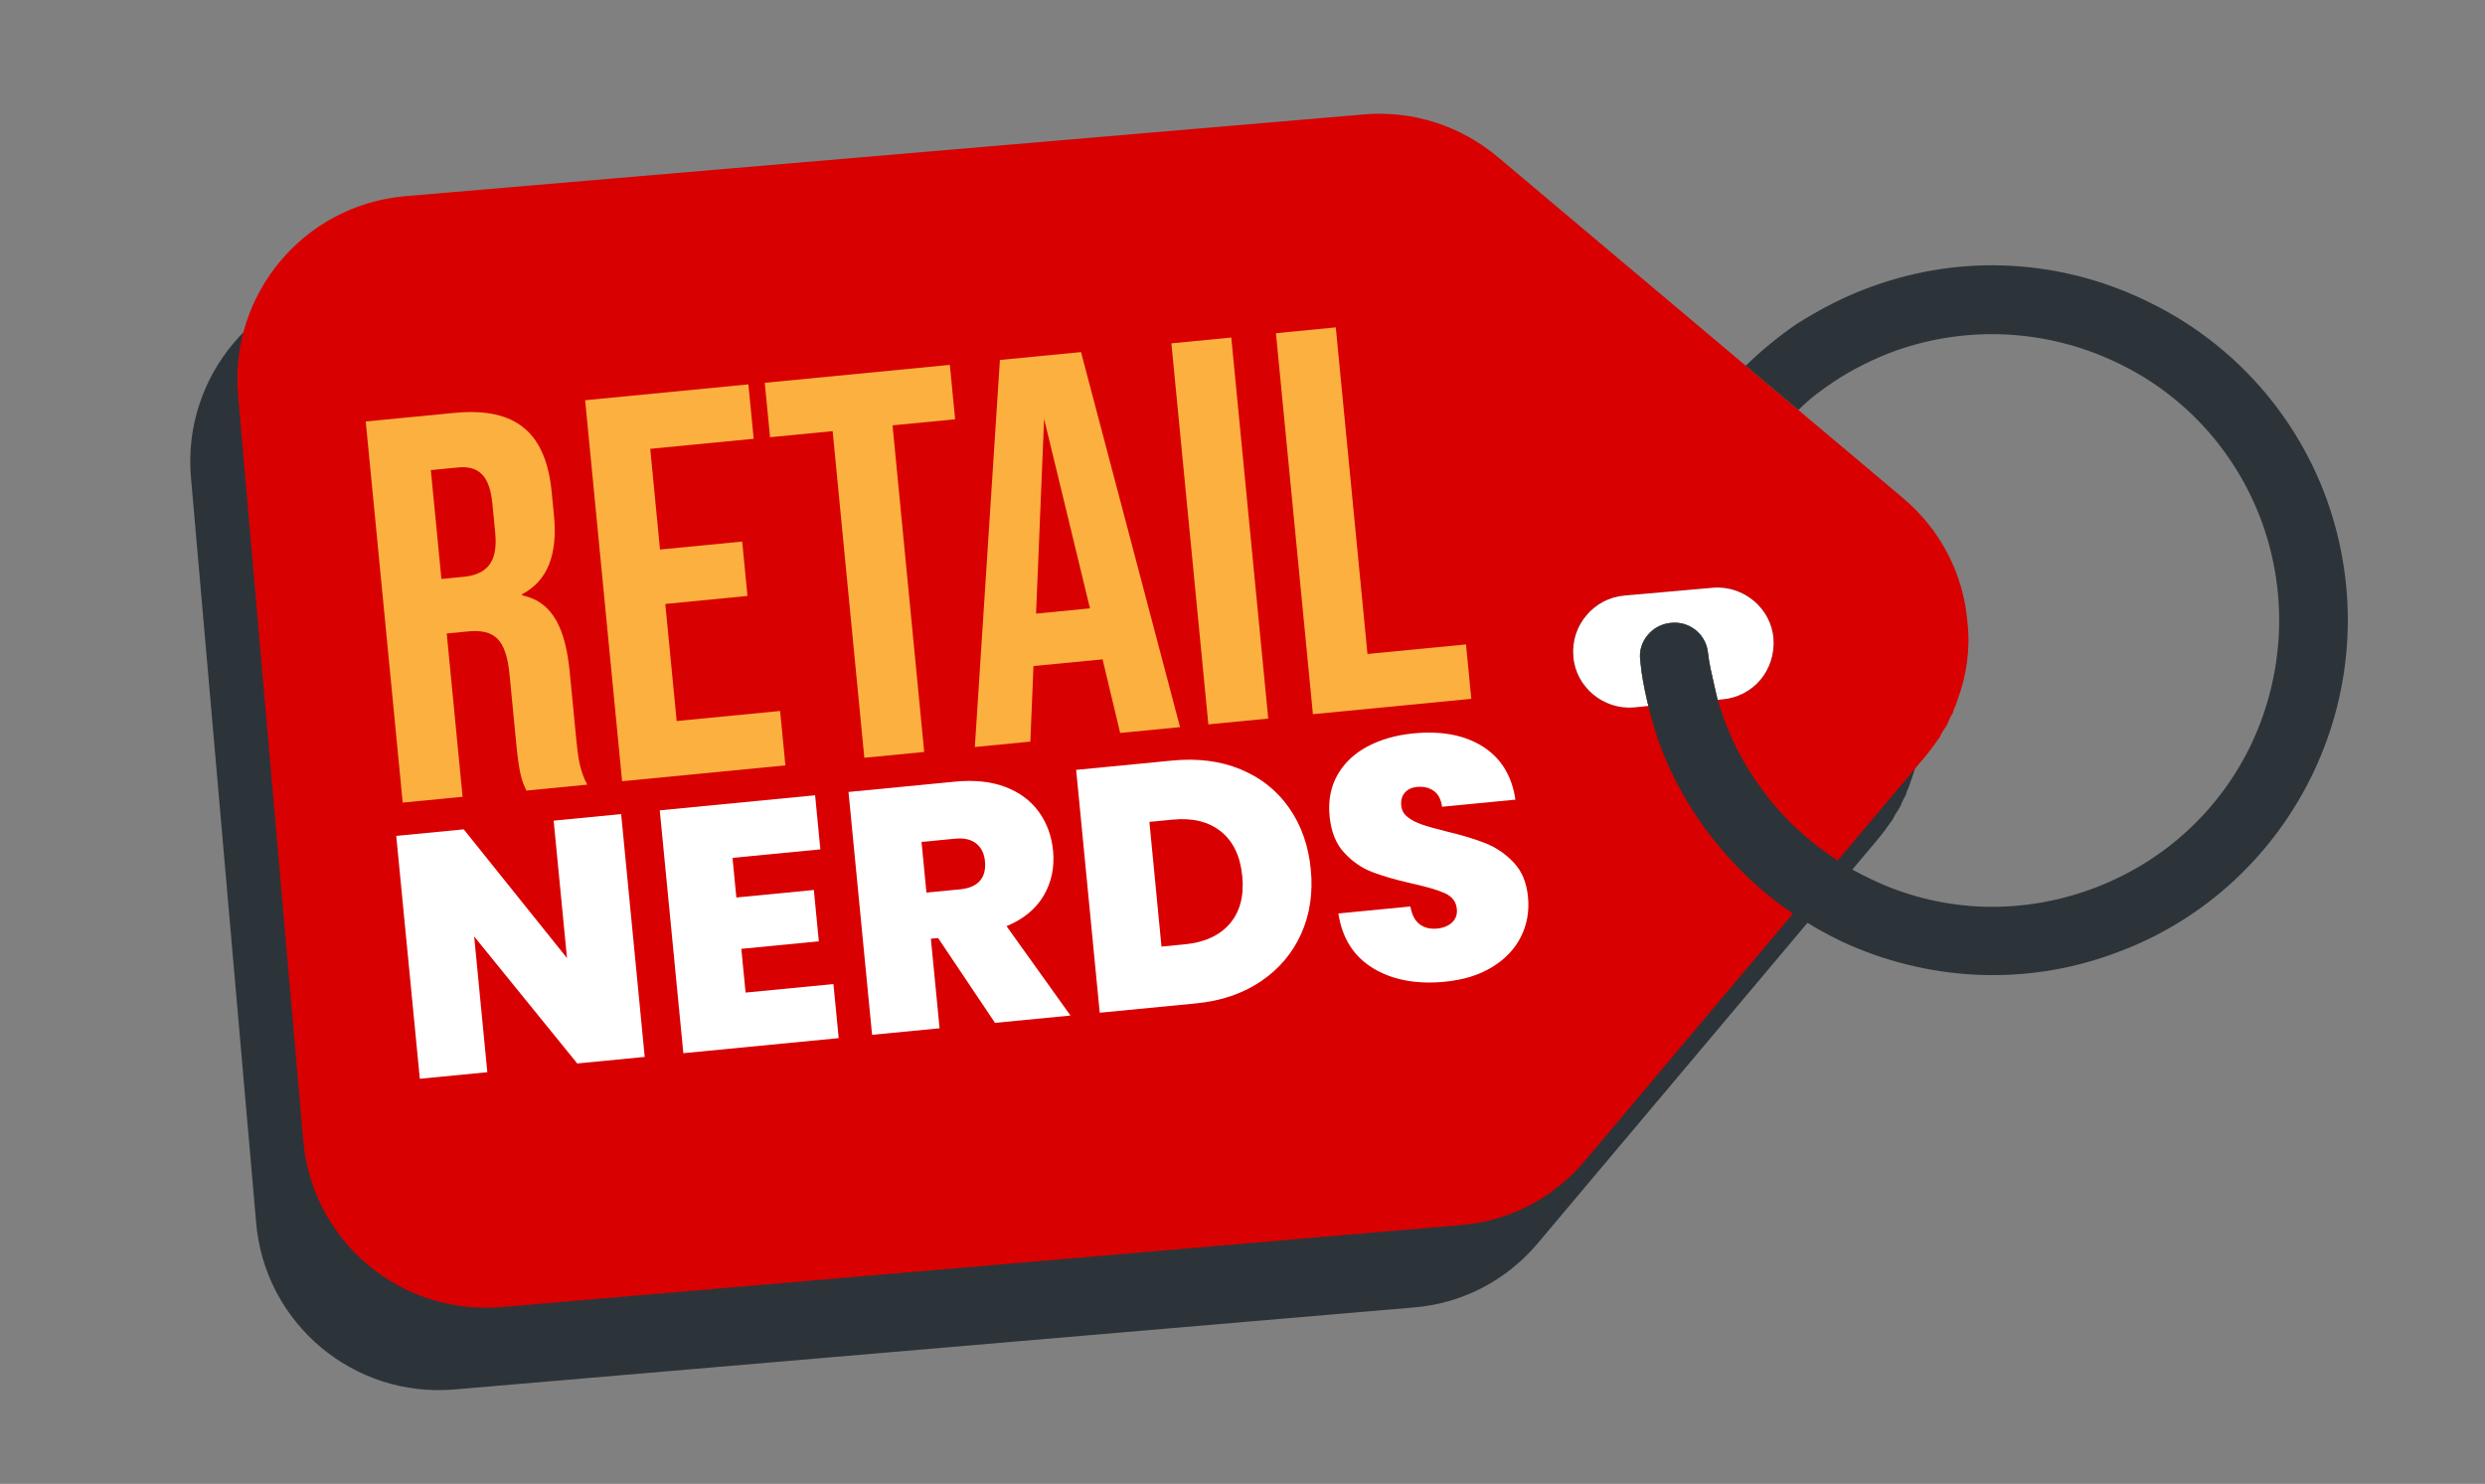 <?xml version="1.0" encoding="UTF-8"?>
<svg id="Layer_1" data-name="Layer 1" xmlns="http://www.w3.org/2000/svg" viewBox="0 0 653.42 390.19">
  <rect x="0" y="0" width="653.42" height="390.19" fill="#808080" stroke="none"/>
  <defs>
    <style>
      .cls-1 {
        fill: #d80000;
      }

      .cls-2 {
        fill: #8d9884;
      }

      .cls-2, .cls-3, .cls-4 {
        fill-rule: evenodd;
      }

      .cls-5, .cls-3 {
        fill: #fff;
      }

      .cls-6 {
        fill: #2c3439;
      }

      .cls-7 {
        fill: #afbaa6;
      }

      .cls-4 {
        fill: #c0cbb7;
      }

      .cls-8 {
        fill: #fbb040;
      }
    </style>
  </defs>
  <g>
    <path class="cls-4" d="M160.05,217.02l-.18-.04c.91.98,1.83,2.08,2.79,3-.91-.98-1.75-1.91-2.61-2.96ZM160.05,217.02l-.18-.04c.91.98,1.83,2.08,2.79,3-.91-.98-1.75-1.91-2.61-2.96ZM160.05,217.02l-.18-.04c.91.98,1.83,2.08,2.79,3-.91-.98-1.75-1.91-2.61-2.96ZM160.05,217.02l-.18-.04c.91.98,1.83,2.08,2.79,3-.91-.98-1.75-1.91-2.61-2.96ZM463.46,207.85c-4.26-5.64-7.75-12.06-10.3-19.09-.61-1.6-1.1-3.2-1.53-4.76-.28-1.21-.56-2.43-.84-3.64-.67-2.95-1.39-5.95-1.69-8.69-.49-4.97-4.98-8.53-9.98-7.86-4.79.53-8.53,4.97-7.81,9.92.31,3.63,1.03,7.16,1.79,10.51.16.46.2.93.35,1.38.8,3.17,1.72,6.33,2.68,9.2,3.7,10.17,8.96,19.26,15.47,27.13,5.74,7.11,12.51,13.24,19.89,18.26l11.71-13.91c-7.61-4.88-14.33-11.08-19.73-18.45ZM160.05,217.02l-.18-.04c.91.98,1.83,2.08,2.79,3-.91-.98-1.75-1.91-2.61-2.96ZM160.05,217.02l-.18-.04c.91.98,1.83,2.08,2.79,3-.91-.98-1.75-1.91-2.61-2.96ZM160.05,217.02l-.18-.04c.91.98,1.83,2.08,2.79,3-.91-.98-1.75-1.91-2.61-2.96Z"/>
    <path class="cls-7" d="M160.05,217.02l-.18-.04c.91.98,1.83,2.08,2.79,3-.91-.98-1.75-1.91-2.61-2.96ZM453.16,188.77c-.61-1.6-1.1-3.2-1.53-4.76-.28-1.21-.56-2.43-.84-3.64-.67-2.95-1.39-5.95-1.69-8.69-.49-4.97-4.98-8.53-9.98-7.86-4.79.53-8.53,4.97-7.81,9.92.31,3.63,1.03,7.16,1.79,10.51.16.46.2.93.35,1.38.8,3.17,1.72,6.33,2.68,9.2,3.7,10.17,8.96,19.26,15.47,27.13l11.87-14.1c-4.26-5.64-7.75-12.06-10.3-19.09Z"/>
    <path class="cls-6" d="M493.74,220.72c1.34-1.59,2.55-3.28,3.6-4.79l.27-.32.5-.99.46-.81.73-1.12.46-.81.29-.73.49-1.1.57-.93.27-.97.49-1.1.38-1.09.14-.42c2.35-6.27,3.34-13.25,2.57-20.19-1.04-12.81-7.11-24.43-16.95-32.72l-106.45-89.6c-9.84-8.29-22.45-12.39-35.32-11.28l-252.15,21.5c-26.49,2.34-46.11,25.65-43.89,52.14l17.15,196.08c2.22,26.5,25.59,46.17,52.14,43.89l252.09-21.55c12.76-.98,24.49-7.05,32.78-16.9,29.79-35.4,59.59-70.8,89.38-106.19ZM147.49,238.64l.18.04c.86,1.05,1.7,1.97,2.61,2.96-.96-.92-1.88-2.02-2.79-3Z"/>
    <path class="cls-1" d="M451.63,184.01c.43,1.55.92,3.16,1.53,4.76,2.55,7.03,6.05,13.44,10.3,19.09,5.41,7.37,12.13,13.57,19.73,18.45l22.93-27.25c1.34-1.59,2.55-3.28,3.6-4.79l.27-.32.5-.99.46-.81.73-1.12.46-.81.29-.73.49-1.1.57-.93.27-.97.49-1.1.38-1.09.14-.42c2.35-6.27,3.34-13.25,2.57-20.19-1.04-12.81-7.11-24.43-16.95-32.72l-106.45-89.6c-9.84-8.29-22.45-12.39-35.32-11.28l-252.15,21.5c-26.49,2.34-46.11,25.65-43.89,52.14l17.15,196.08c2.22,26.5,25.59,46.17,52.14,43.89l252.09-21.55c12.76-.98,24.49-7.05,32.78-16.9l54.74-65.04c-7.38-5.02-14.16-11.16-19.89-18.26-6.51-7.87-11.77-16.96-15.47-27.13-.95-2.86-1.87-6.03-2.68-9.2l-3.8.39c-8.07.69-15.37-5.45-15.94-13.42-.35-4.09.97-7.86,3.43-10.78s5.94-4.87,10.04-5.22l23.21-2.05c8.07-.69,15.37,5.45,15.94,13.42.29,4.04-1.03,7.92-3.43,10.78s-6.01,4.82-9.98,5.16l-1.29.11Z"/>
    <path class="cls-3" d="M462.9,178.74c-2.46,2.92-6.01,4.82-9.98,5.16l-1.29.11c-.28-1.21-.56-2.43-.84-3.64-.67-2.95-1.39-5.95-1.69-8.69-.49-4.97-4.98-8.53-9.98-7.86-4.79.53-8.53,4.97-7.81,9.92.31,3.63,1.03,7.16,1.79,10.51.16.46.2.93.35,1.38l-3.8.39c-8.07.69-15.37-5.45-15.94-13.42-.35-4.09.97-7.86,3.43-10.78s5.94-4.87,10.04-5.22l23.21-2.05c8.07-.69,15.37,5.45,15.94,13.42.29,4.04-1.03,7.92-3.43,10.78Z"/>
    <path class="cls-2" d="M451.63,184.01l-18.18,1.62c-.16-.46-.2-.93-.35-1.38-.76-3.35-1.48-6.88-1.79-10.51-.72-4.95,3.02-9.39,7.81-9.92,5.01-.67,9.5,2.9,9.98,7.86.29,2.74,1.02,5.75,1.69,8.69.28,1.21.56,2.43.84,3.64Z"/>
    <path class="cls-6" d="M555.82,250.76c-24.16,8.85-49.66,6.92-71.38-3.11-4.49-2.15-8.82-4.6-12.95-7.43-7.38-5.02-14.16-11.16-19.89-18.26-6.51-7.87-11.77-16.96-15.47-27.13-.95-2.86-1.87-6.03-2.68-9.2-.16-.46-.2-.93-.35-1.38-.76-3.35-1.48-6.88-1.79-10.51-.72-4.95,3.02-9.39,7.81-9.92,5.01-.67,9.5,2.9,9.98,7.86.29,2.74,1.02,5.75,1.69,8.69.28,1.21.56,2.43.84,3.64.43,1.55.92,3.16,1.53,4.76,2.55,7.03,6.05,13.44,10.3,19.09,5.41,7.37,12.13,13.57,19.73,18.45,2.87,1.87,5.84,3.5,8.97,4.94,17.39,8.34,37.84,9.71,57.44,2.66,19.66-7.11,34.46-21.34,42.62-38.78,8.1-17.49,9.63-38.12,2.58-57.73-7.16-19.59-21.51-34.39-38.88-42.38-17.43-8.16-38.07-9.69-57.57-2.77-5.65,2.08-11.08,4.78-15.93,7.97-3.4,2.24-6.61,4.63-9.54,7.6l-13.85-11.65c4.19-4.07,8.7-7.76,13.32-10.93,6.26-3.96,12.86-7.41,19.83-9.89,24.23-8.8,49.61-6.86,71.22,3.31,21.72,10.04,39.62,28.47,48.42,52.69,8.69,24.35,6.81,49.79-3.35,71.4-10.16,21.61-28.61,39.4-52.67,48.01Z"/>
  </g>
  <g>
    <path class="cls-8" d="M96.16,110.83l23.33-2.26c16.32-1.58,24.07,5.32,25.57,20.78l.6,6.16c1,10.31-1.65,17.21-8.39,20.75l.03.29c8.11,1.67,11.41,8.86,12.51,20.17l1.71,17.61c.47,4.87.96,8.43,2.9,12l-16.03,1.56c-1.11-2.49-1.83-4.01-2.63-12.17l-1.78-18.32c-.9-9.3-3.91-12.05-11.07-11.35l-5.44.53,4.17,42.94-15.75,1.53-9.72-100.2ZM121.8,151.69c5.87-.57,9.2-3.49,8.42-11.51l-.75-7.73c-.69-7.16-3.43-10.07-9.02-9.53l-7.16.69,2.78,28.63,5.73-.56Z"/>
    <path class="cls-8" d="M153.85,105.24l42.94-4.17,1.39,14.31-27.2,2.64,2.57,26.48,21.61-2.1,1.39,14.31-21.61,2.1,2.99,30.78,27.2-2.64,1.39,14.31-42.94,4.17-9.72-100.2Z"/>
    <path class="cls-8" d="M218.94,113.37l-16.46,1.6-1.39-14.31,48.67-4.72,1.39,14.31-16.46,1.6,8.33,85.88-15.75,1.53-8.33-85.88Z"/>
    <path class="cls-8" d="M289.93,173.38l-18.18,1.76-.82,19.87-14.6,1.42,6.59-101.78,21.33-2.07,26.04,98.62-15.75,1.53-4.62-19.35ZM286.6,159.97l-12.06-49.83-2.11,51.21,14.17-1.38Z"/>
    <path class="cls-8" d="M308.01,90.28l15.75-1.53,9.72,100.2-15.75,1.53-9.72-100.2Z"/>
    <path class="cls-8" d="M335.49,87.61l15.75-1.53,8.33,85.88,25.91-2.51,1.39,14.31-41.65,4.04-9.72-100.2Z"/>
  </g>
  <g>
    <path class="cls-5" d="M169.53,277.92l-17.75,1.72-27.1-33.39,3.46,35.69-17.75,1.72-6.2-63.86,17.75-1.72,27.15,33.85-3.51-36.14,17.75-1.72,6.2,63.86Z"/>
    <path class="cls-5" d="M192.61,225.58l1.01,10.42,20.38-1.98,1.31,13.5-20.38,1.98,1.12,11.5,23.1-2.24,1.38,14.22-40.85,3.96-6.2-63.86,40.85-3.96,1.38,14.22-23.1,2.24Z"/>
    <path class="cls-5" d="M261.64,268.98l-14.97-22.32-1.9.18,2.29,23.55-17.75,1.72-6.2-63.86,27.99-2.71c5.13-.5,9.57-.03,13.3,1.41,3.74,1.44,6.66,3.62,8.77,6.55,2.11,2.93,3.36,6.33,3.73,10.2.42,4.35-.4,8.28-2.46,11.8-2.07,3.52-5.33,6.2-9.78,8.03l16.82,23.51-19.84,1.92ZM243.6,234.71l8.79-.85c2.41-.23,4.17-.98,5.27-2.25,1.1-1.26,1.54-2.98,1.33-5.16-.2-2.05-.98-3.61-2.33-4.67-1.35-1.06-3.21-1.47-5.56-1.24l-8.79.85,1.29,13.31Z"/>
    <path class="cls-5" d="M326.26,202.32c5.3,2.2,9.55,5.58,12.73,10.15,3.19,4.57,5.08,9.96,5.68,16.18.6,6.16-.24,11.79-2.52,16.88-2.28,5.1-5.81,9.26-10.58,12.5-4.78,3.24-10.49,5.18-17.13,5.82l-25.27,2.45-6.2-63.86,25.27-2.45c6.7-.65,12.7.12,18.01,2.32ZM323.38,242.87c2.68-3.13,3.77-7.28,3.27-12.48-.51-5.25-2.38-9.17-5.62-11.75-3.24-2.58-7.45-3.62-12.64-3.12l-6.16.6,3.18,32.79,6.16-.6c5.19-.5,9.13-2.32,11.81-5.44Z"/>
    <path class="cls-5" d="M361.09,254.62c-5.11-3.07-8.17-7.88-9.17-14.42l18.93-1.84c.4,2.22,1.22,3.78,2.47,4.7,1.25.92,2.78,1.28,4.59,1.11,1.63-.16,2.93-.7,3.91-1.61.98-.92,1.4-2.1,1.25-3.55-.18-1.87-1.2-3.23-3.05-4.09-1.85-.86-4.8-1.73-8.85-2.62-4.3-.98-7.8-2-10.49-3.05-2.69-1.05-5.11-2.73-7.26-5.06-2.15-2.32-3.41-5.5-3.81-9.55-.4-4.11.29-7.72,2.06-10.85,1.77-3.13,4.39-5.62,7.87-7.48,3.48-1.86,7.51-3.01,12.1-3.46,7.43-.72,13.53.44,18.3,3.48,4.77,3.04,7.62,7.69,8.53,13.94l-19.29,1.87c-.25-1.93-.98-3.32-2.19-4.18-1.21-.86-2.69-1.2-4.44-1.03-1.33.13-2.38.63-3.15,1.49-.77.87-1.08,2.02-.94,3.47.12,1.21.69,2.21,1.71,2.99,1.02.79,2.26,1.43,3.71,1.93,1.45.5,3.58,1.1,6.39,1.8,4.18,1,7.65,2.05,10.41,3.15,2.76,1.1,5.21,2.79,7.35,5.05,2.14,2.26,3.39,5.26,3.75,9.01.37,3.8-.25,7.31-1.86,10.51-1.61,3.21-4.12,5.86-7.55,7.96-3.42,2.1-7.58,3.39-12.47,3.86-7.43.72-13.7-.45-18.81-3.52Z"/>
  </g>
</svg>